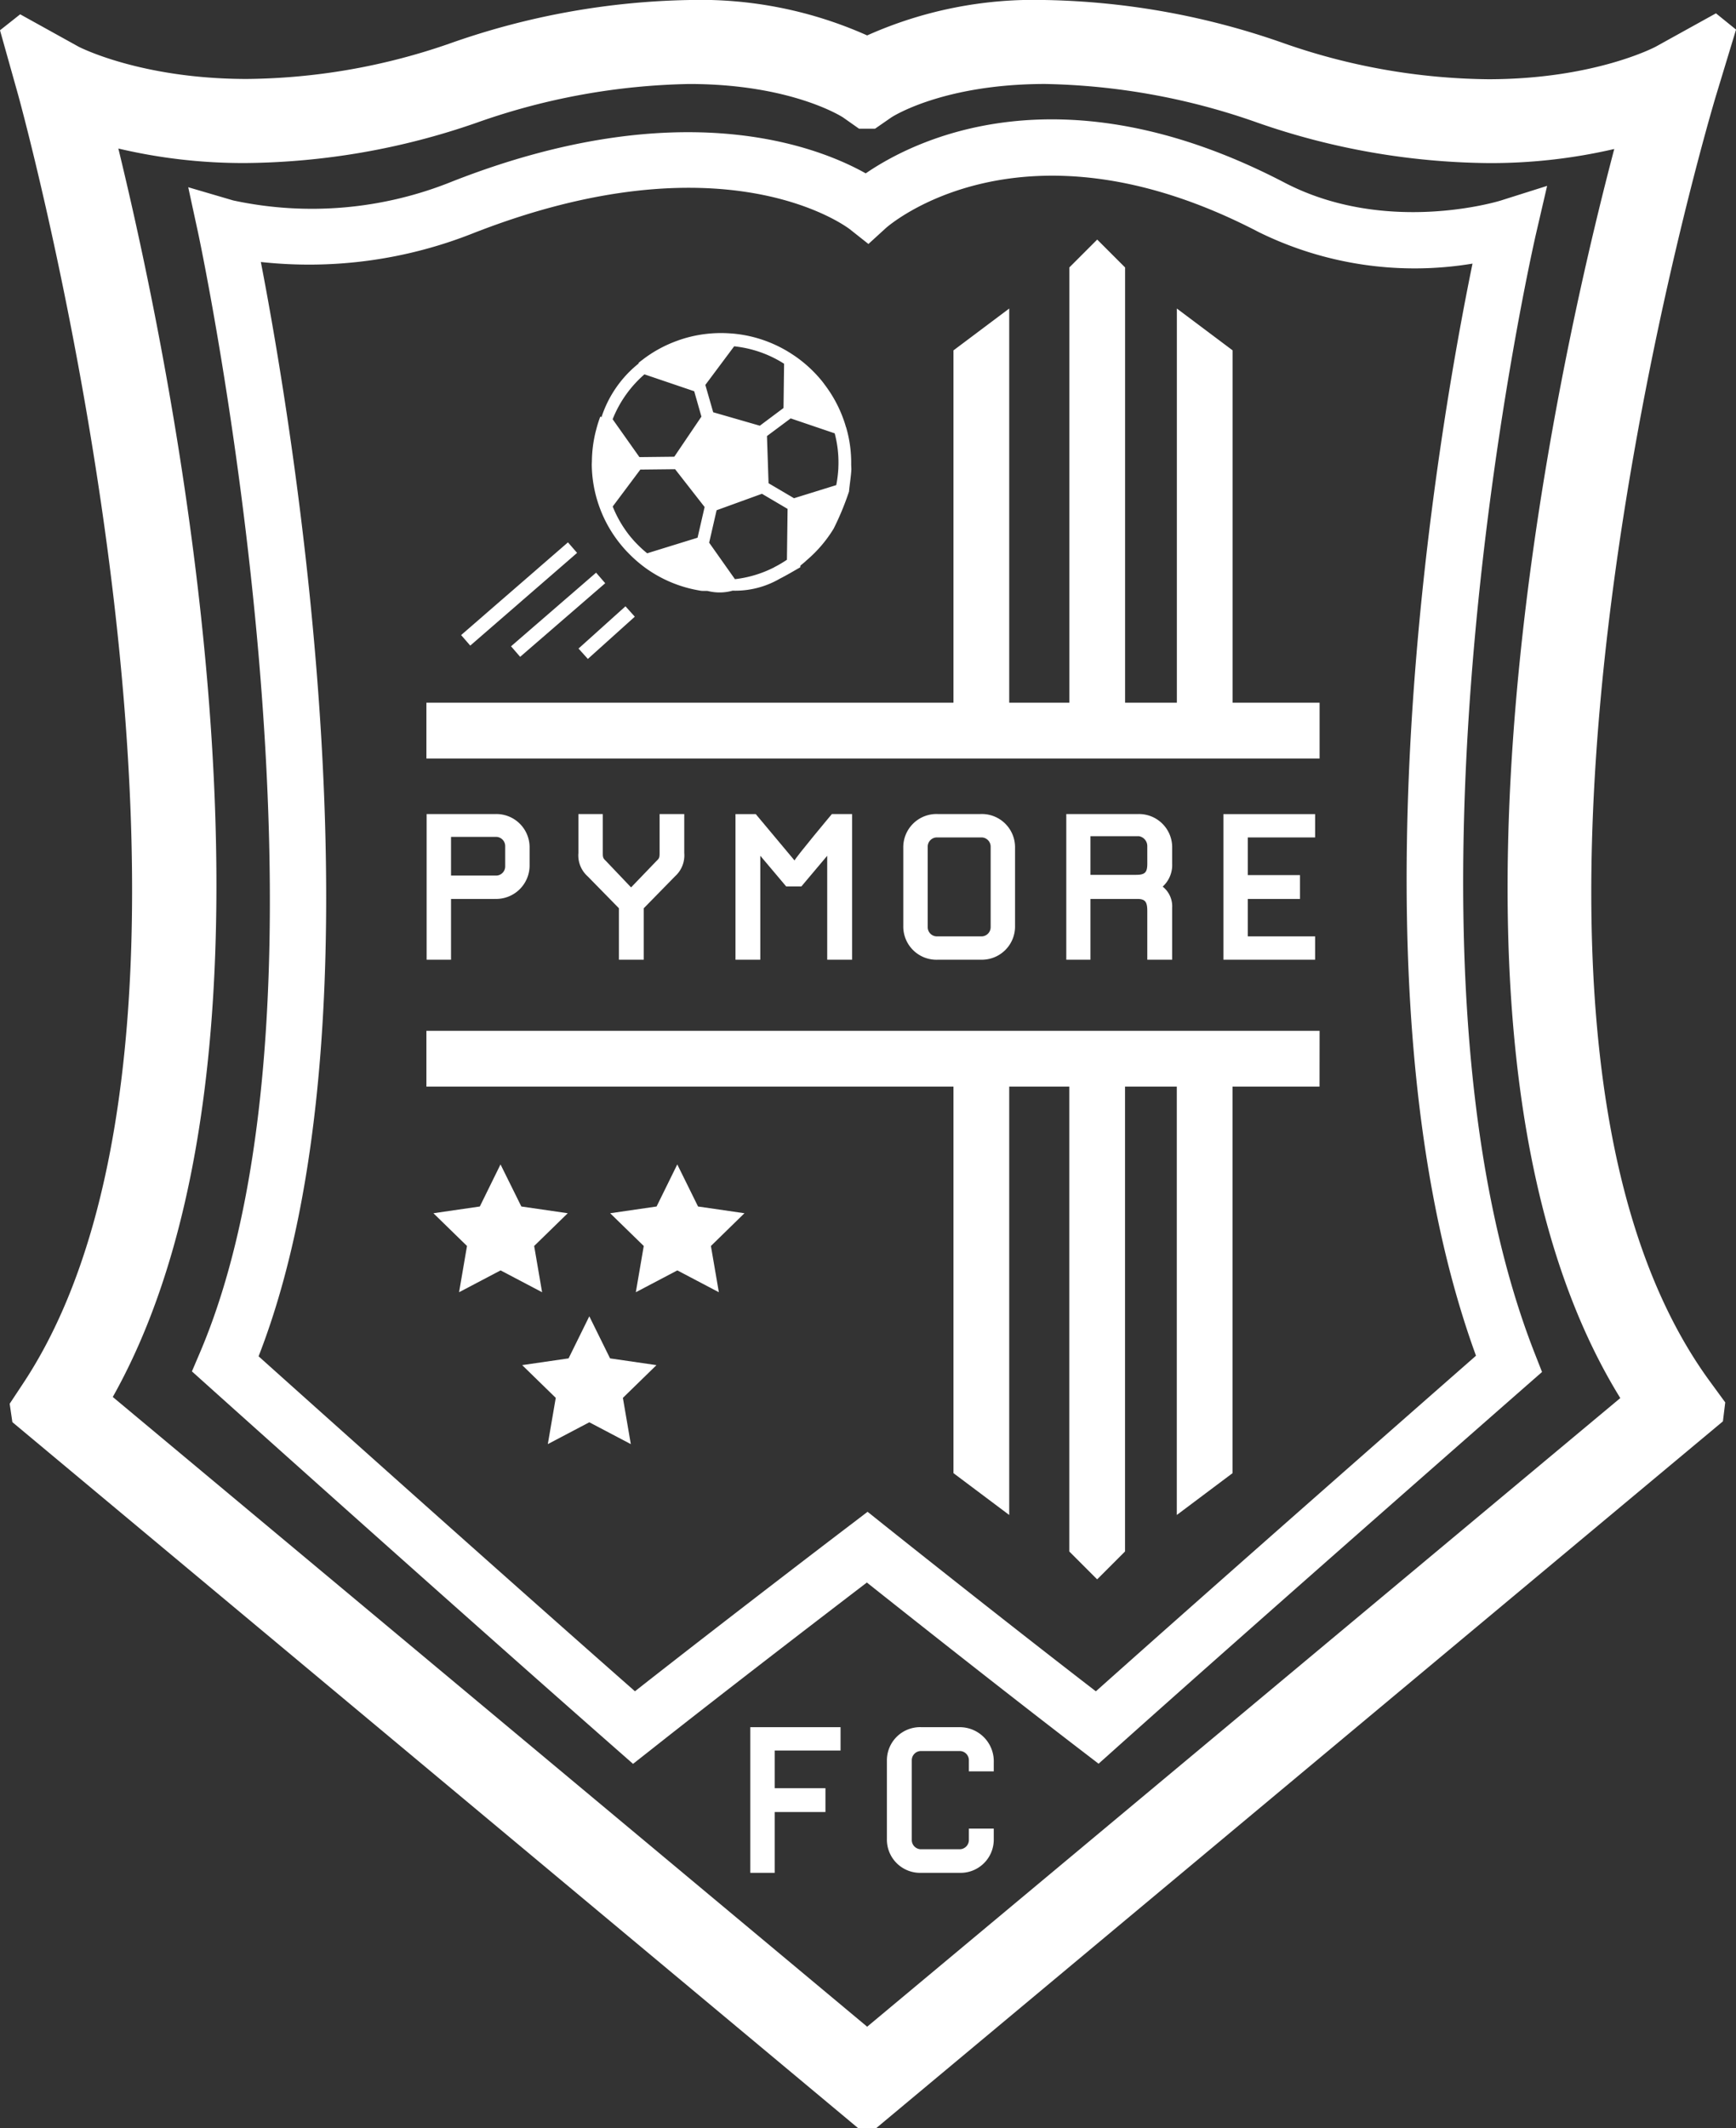<?xml version="1.0" encoding="UTF-8"?> <svg xmlns="http://www.w3.org/2000/svg" width="124.538" height="152.596" viewBox="0 0 124.538 152.596"><rect x="0" y="0" width="124.538" height="152.596" fill="#333333" stroke="none"/><g transform="translate(-3075 2412)"><path d="M61.568,152.6.888,101.972l-.194-1.319.987-1.492c17.671-26.745-.2-91.726-.386-92.38L0,2.171,1.447,1.026l4.19,2.321c.032.017,4.46,2.315,12.081,2.315A45.375,45.375,0,0,0,32.234,3.13,54.3,54.3,0,0,1,49.495,0,29.322,29.322,0,0,1,62.209,2.54,29.311,29.311,0,0,1,74.923,0a54.27,54.27,0,0,1,17.26,3.13,45.6,45.6,0,0,0,14.575,2.552c7.623,0,11.982-2.313,12.025-2.337L123.1.956l1.441,1.165-1.433,4.722c-.2.656-19.738,65.807-.449,92.2l1.107,1.514-.167,1.358L62.85,152.6Zm.641-7.279,54.028-45.075c-15.416-24.953-4.842-72.828-.433-89.563a39.124,39.124,0,0,1-9.032,1.011A51.627,51.627,0,0,1,90.26,8.813,48.135,48.135,0,0,0,74.98,6.022C67.6,6.022,63.964,8.4,63.928,8.429l-1.155.8-1.146,0-1.162-.818C60.443,8.4,56.8,6.023,49.439,6.023a48.143,48.143,0,0,0-15.282,2.79A51.609,51.609,0,0,1,17.645,11.69,39.017,39.017,0,0,1,8.49,10.65c4.051,16.633,13.781,64.3-.4,89.517Z" transform="translate(3075 -2412)" fill="#fff"></path><path d="M45.413,126.474l-1.252-1.1C31.9,114.6,15,99.442,14.834,99.29l-1.066-.957.563-1.318c11.325-26.521,0-79.762-.115-80.3l-.713-3.29,3.23.948a26.86,26.86,0,0,0,15.733-1.369c16.347-6.407,26.22-2.494,29.64-.573,3.469-2.38,13.978-7.708,30.04.662,7.309,3.81,15.413,1.319,15.494,1.293l3.348-1.058-.793,3.418c-.118.5-11.649,50.877-.086,80.321l.514,1.309-1.058.926c-.187.165-18.879,16.537-29.519,26.057l-1.236,1.105L77.5,125.459c-5.867-4.5-12.6-9.834-15.312-11.987-2.866,2.19-10.121,7.749-15.462,11.969ZM62.238,108.4l1.219.973c.084.067,7.99,6.376,15.159,11.9,9.27-8.273,23.349-20.626,27.27-24.064-9.73-26.684-2.6-66.876-.25-78.307A25.317,25.317,0,0,1,90.3,16.643c-17.043-8.88-26.642-.384-26.738-.3L62.3,17.494l-1.335-1.056c-.352-.269-9.1-6.738-27.042.294a31.916,31.916,0,0,1-15.21,2.054c2.236,11.556,9.413,53.913-.162,78.466,3.732,3.344,16.689,14.944,27,24.018C52.232,116.022,60.9,109.416,61,109.345Z" transform="translate(3075 -2412)" fill="#fff"></path><path d="M35.507,64.457H32.356v4.358h-1.75V58.371h4.9A2.384,2.384,0,0,1,37.992,60.8v1.207a2.4,2.4,0,0,1-2.485,2.448m.735-3.781a.663.663,0,0,0-.613-.666H32.356v2.773h3.273a.659.659,0,0,0,.613-.649Z" transform="translate(3075 -2412)" fill="#fff"></path><path d="M48.423,62.837l-2.24,2.287v3.691H44.4V65.124l-2.241-2.287a2.014,2.014,0,0,1-.665-1.675V58.371h1.75V61.09c0,.378,0,.433.228.648l1.8,1.891,1.82-1.891c.227-.215.227-.27.227-.648V58.371h1.768v2.791a2.017,2.017,0,0,1-.665,1.675" transform="translate(3075 -2412)" fill="#fff"></path><path d="M59.343,68.815V61.361l-1.854,2.2H56.4l-1.856-2.2v7.454H52.763V58.372h1.452L57,61.7c.071-.216,2.678-3.331,2.678-3.331h1.452V68.815Z" transform="translate(3075 -2412)" fill="#fff"></path><path d="M70.333,68.815H67.288A2.383,2.383,0,0,1,64.8,66.384V60.8a2.383,2.383,0,0,1,2.486-2.431h3.045A2.383,2.383,0,0,1,72.818,60.8v5.582a2.383,2.383,0,0,1-2.485,2.431m.735-8.1a.663.663,0,0,0-.612-.666H67.165a.663.663,0,0,0-.613.666v5.762a.663.663,0,0,0,.613.666h3.291a.663.663,0,0,0,.612-.666Z" transform="translate(3075 -2412)" fill="#fff"></path><path d="M82.305,68.815V65.322c0-.667-.157-.865-.718-.865h-3.36v4.358H76.494V58.371h5.111A2.383,2.383,0,0,1,84.09,60.8v1.135a2.088,2.088,0,0,1-.682,1.638,1.8,1.8,0,0,1,.682,1.513v3.727Zm0-8.139a.717.717,0,0,0-.612-.72H78.227v2.773H81.5c.649,0,.806-.18.806-.81Z" transform="translate(3075 -2412)" fill="#fff"></path><path d="M87.765,68.815V58.372h6.58v1.674h-4.83v2.7H93.26v1.711H89.515v2.683h4.83v1.674Z" transform="translate(3075 -2412)" fill="#fff"></path><path d="M55.575,125.519v2.7h3.641v1.71H55.575v4.358h-1.75V123.844H60.3v1.675Z" transform="translate(3075 -2412)" fill="#fff"></path><path d="M68.806,134.287H66.111a2.383,2.383,0,0,1-2.486-2.431v-5.581a2.383,2.383,0,0,1,2.486-2.431H68.84a2.443,2.443,0,0,1,2.451,2.539v.63H69.506v-.792a.662.662,0,0,0-.613-.666h-2.87a.661.661,0,0,0-.613.666v5.707a.663.663,0,0,0,.613.667h2.87a.664.664,0,0,0,.613-.667v-.81h1.785v.738a2.383,2.383,0,0,1-2.485,2.431" transform="translate(3075 -2412)" fill="#fff"></path><path d="M94.666,50.387h-6.24V25.123l-4-3V50.387H80.712V19.178l-2-2-2,2V50.387H72.4V22.123l-4,3V50.387H30.59v4H94.666Z" transform="translate(3075 -2412)" fill="#fff"></path><path d="M94.666,73.913H30.59v4H68.4v27.716l4,3V77.913h4.308v33.331l2,2,2-2V77.913h3.714v30.716l4-3V77.913h6.24Z" transform="translate(3075 -2412)" fill="#fff"></path><path d="M42.452,33.254a9.2,9.2,0,0,0,.57,3.151h0a9.152,9.152,0,0,0,1.6,2.749q.212.255.408.452a9.433,9.433,0,0,0,1.321,1.15h0a9.21,9.21,0,0,0,3.305,1.482c.2.045.405.085.612.119.173.027.361,0,.515.02a3.441,3.441,0,0,0,1.773-.025h0a6.358,6.358,0,0,0,3.387-.858c.511-.257,1.007-.557,1.465-.816l.007-.07.006-.037,0-.018c.1-.076.2-.163.3-.246.046-.038.094-.084.138-.128A9.343,9.343,0,0,0,59.808,37.9a19.864,19.864,0,0,0,1.1-2.66c.045-.521.141-1.053.169-1.6l-.014-.32a9.071,9.071,0,0,0-.369-2.7l-.006,0-.005-.006,0-.005h0c-.056-.207-.126-.421-.214-.653a9.254,9.254,0,0,0-1.239-2.283c-.018-.025-.036-.049-.056-.073-.09-.129-.193-.262-.305-.394a9.323,9.323,0,0,0-1.822-1.661c-.031-.021-.062-.042-.094-.062l0,0A9.238,9.238,0,0,0,53.229,24c-.216-.035-.436-.062-.657-.082-.111-.009-.222-.016-.333-.022h0a9.233,9.233,0,0,0-3.058.342c-.152.044-.3.091-.456.144a.338.338,0,0,0-.044.018,9.134,9.134,0,0,0-2.594,1.4c-.013.009-.026.02-.038.03a2.958,2.958,0,0,0-.249.2l.023.028a8.162,8.162,0,0,0-2.692,3.914l.009-.094-.052,0-.026,0a8.55,8.55,0,0,0-.3.965c0,.005-.011.033-.012.038a9.218,9.218,0,0,0-.288,2.153c0,.068-.007.152-.007.222m2.855,5.329a8.309,8.309,0,0,1-1.355-2.267l1.982-2.648,2.493-.027,2.118,2.712-.506,2.2-3.559,1.1a.308.308,0,0,0-.048.024,8.294,8.294,0,0,1-.764-.7,5.212,5.212,0,0,1-.361-.4M56.721,30l3.159,1.072a8.157,8.157,0,0,1,.27,2.222l-.009.3a8.525,8.525,0,0,1-.15,1.19l-3.03.94-1.826-1.075-.114-3.383ZM55.544,40.676a8.258,8.258,0,0,1-2.821.852l-1.849-2.616.534-2.326,3.253-1.18L56.5,36.49l-.046,3.6c0,.014.005.026.006.04a8.028,8.028,0,0,1-.916.541m.705-14.6-.04,3.183-1.7,1.271-3.345-.965L50.6,27.6l2.068-2.769c.141.015.281.033.42.056a8.234,8.234,0,0,1,3.162,1.195m-10.017.761,3.568,1.21.518,1.819-1.947,2.877-2.5.028L43.95,30.061a8.334,8.334,0,0,1,2.282-3.22" transform="translate(3075 -2412)" fill="#fff"></path><rect width="10.146" height="1" transform="translate(3108.08 -2366.463) rotate(-40.943)" fill="#fff"></rect><rect width="8.071" height="1" transform="matrix(0.756, -0.654, 0.654, 0.756, 3111.661, -2365.659)" fill="#fff"></rect><rect width="4.53" height="1.001" transform="translate(3116.502 -2365.497) rotate(-41.962)" fill="#fff"></rect><path d="M35.906,83.492,37.4,86.509l3.329.484-2.409,2.348.569,3.316-2.978-1.566-2.978,1.566.569-3.316-2.409-2.348,3.329-.484Z" transform="translate(3075 -2412)" fill="#fff"></path><path d="M48.587,83.492l1.489,3.017,3.329.484L51,89.341l.569,3.316-2.978-1.566-2.978,1.566.569-3.316-2.409-2.348,3.329-.484Z" transform="translate(3075 -2412)" fill="#fff"></path><path d="M42.276,94.382,43.765,97.4l3.329.484-2.409,2.348.569,3.316-2.978-1.566L39.3,103.547l.569-3.316-2.409-2.348,3.329-.484Z" transform="translate(3075 -2412)" fill="#fff"></path></g></svg> 